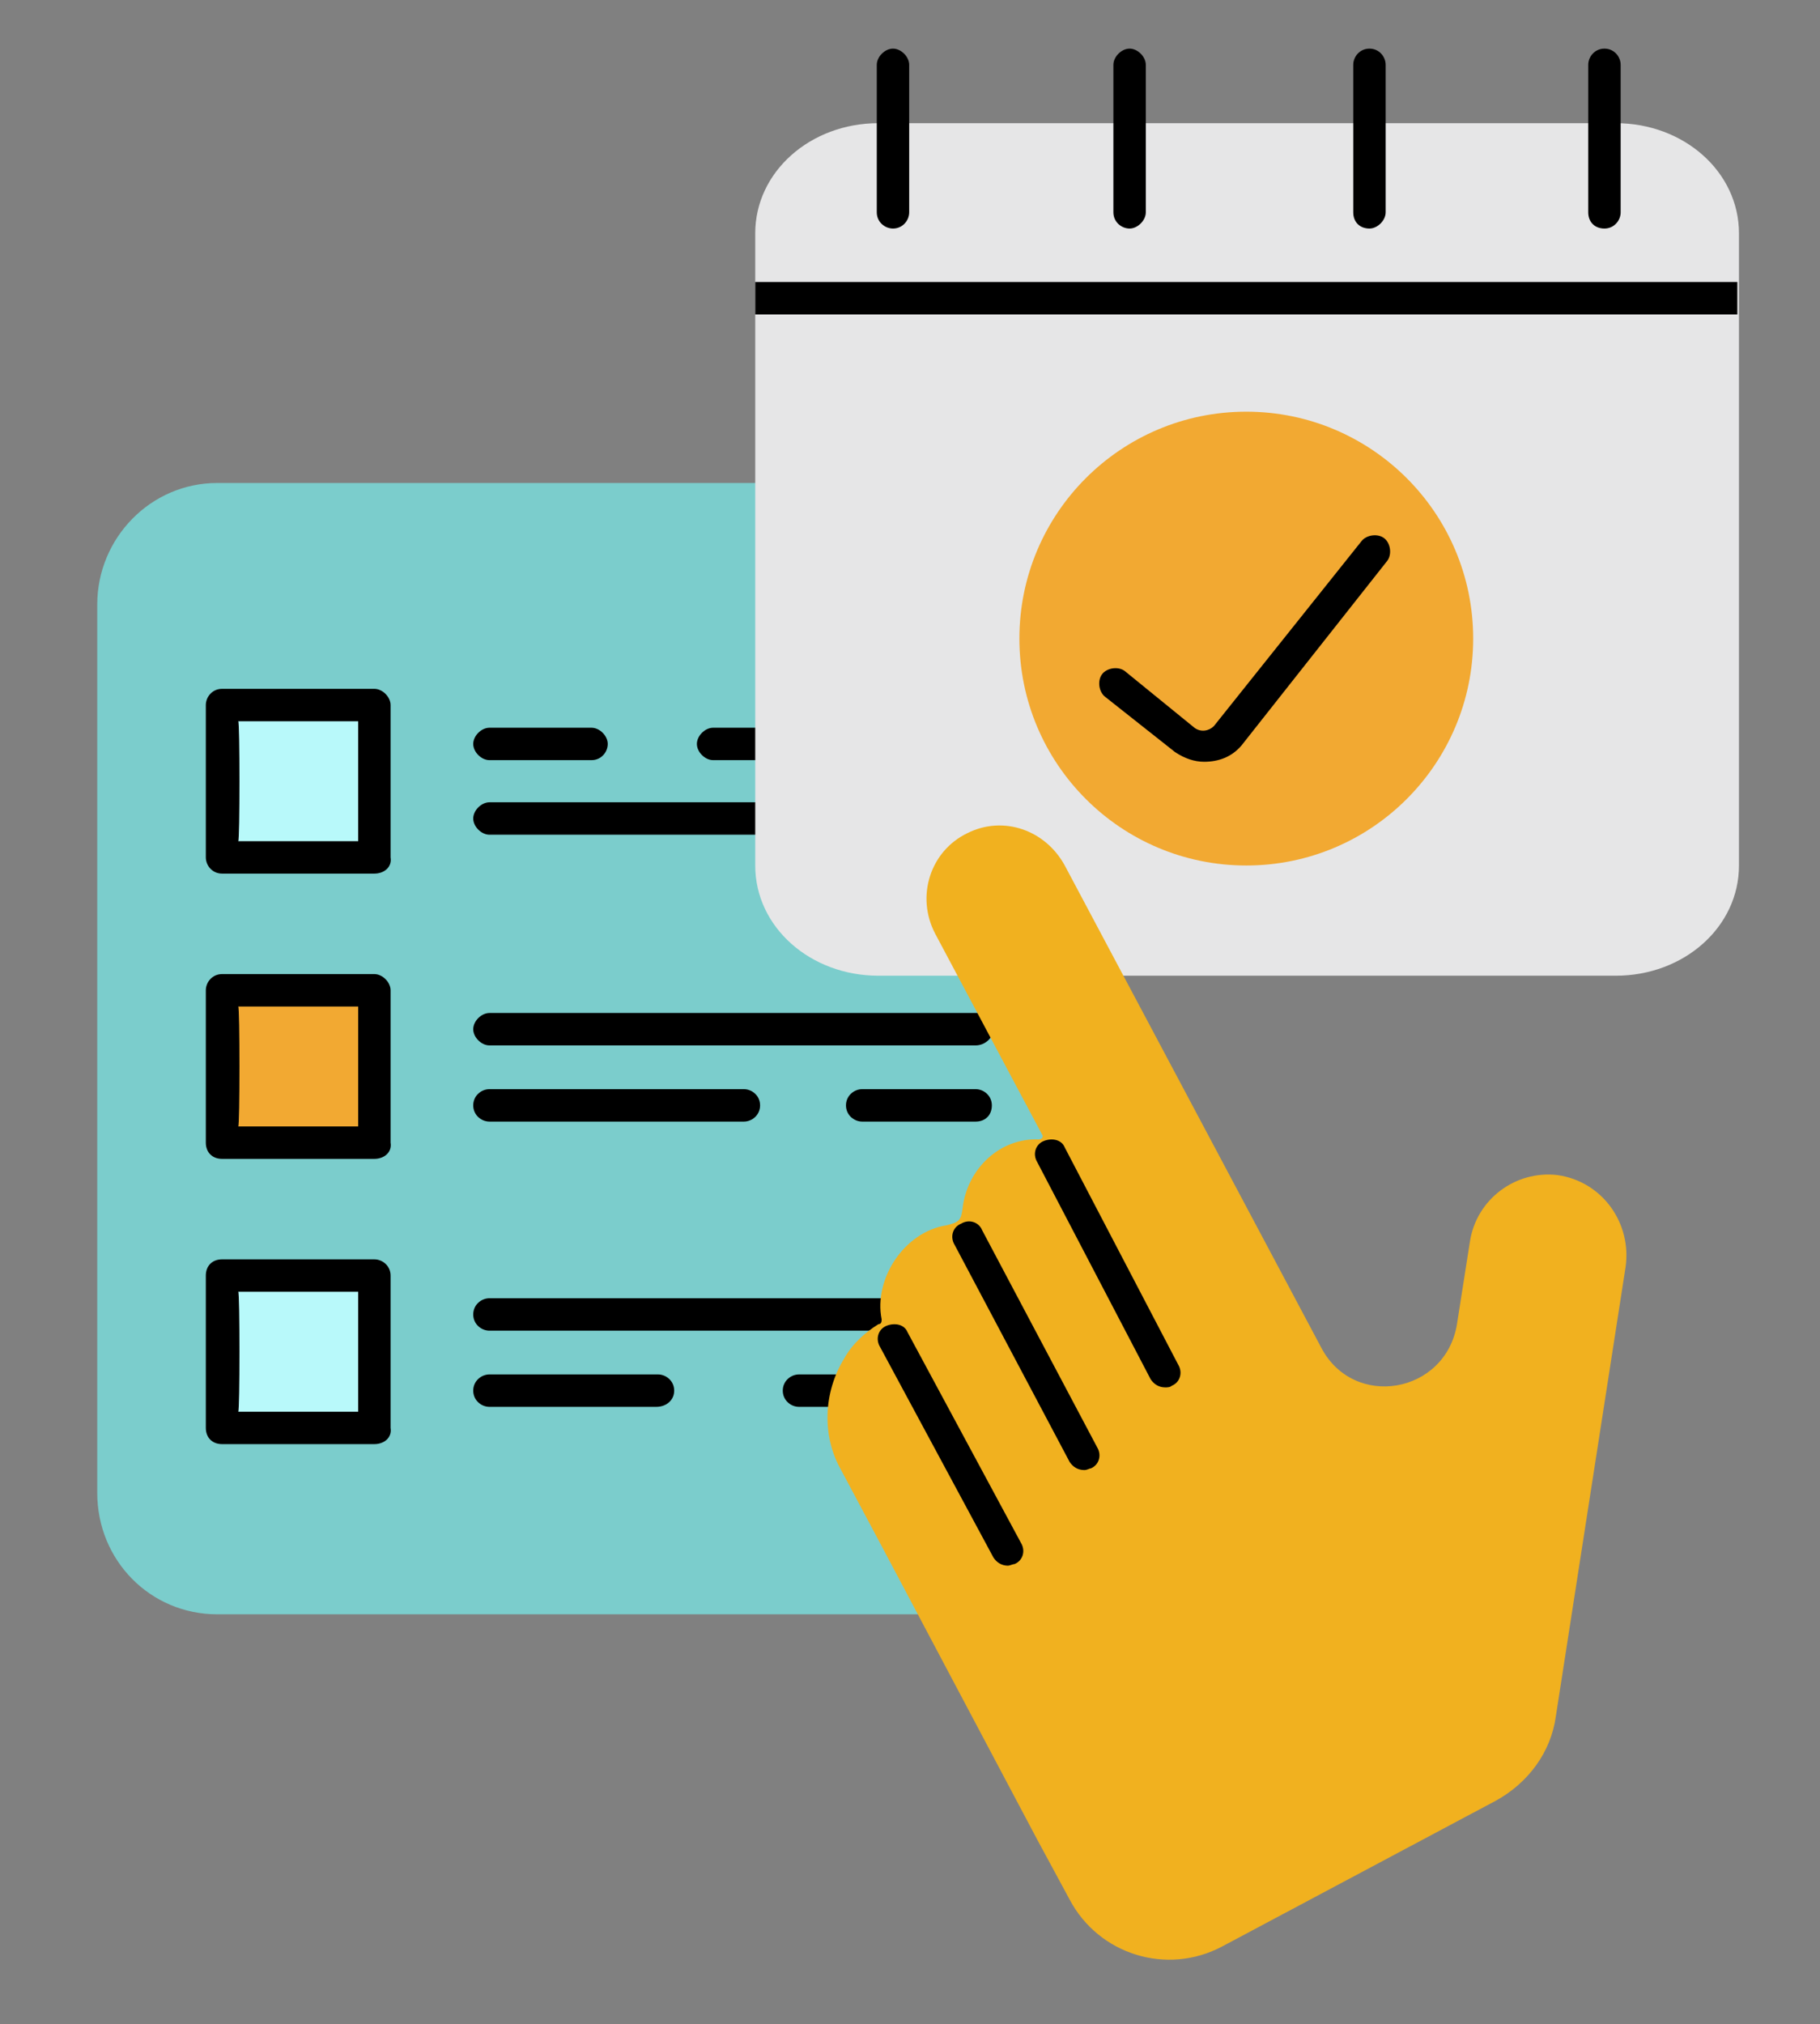 <?xml version="1.0" encoding="utf-8"?>
<!-- Generator: Adobe Illustrator 27.6.1, SVG Export Plug-In . SVG Version: 6.00 Build 0)  -->
<svg version="1.1" id="Layer_2_00000170966351092884196560000005830816515287937723_"
	 xmlns="http://www.w3.org/2000/svg" xmlns:xlink="http://www.w3.org/1999/xlink" x="0px" y="0px" viewBox="0 0 112.3 124.9"
	 style="enable-background:new 0 0 112.3 124.9;" xml:space="preserve">
<rect x="0" y="0" width="112.3" height="124.9" fill="#808080" stroke="none"/>
<style type="text/css">
	.st0{fill:#7BCDCC;}
	.st1{fill:#B8F9FA;}
	.st2{fill:#F2A932;}
	.st3{fill:#E6E6E7;}
	.st4{fill:#F1B11F;}
</style>
<g id="Layer_1-2">
	<path class="st0" d="M60.1,99.6H13.4c-4.1,0-7.4-3.3-7.4-7.5V37.3c0-4.1,3.3-7.5,7.4-7.5h46.7c4.1,0,7.4,3.3,7.4,7.5v54.8
		C67.6,96.2,64.2,99.6,60.1,99.6z"/>
	<rect x="13.8" y="43.5" class="st1" width="9.4" height="9.4"/>
	<path d="M23.1,53.9h-9.4c-0.6,0-1-0.5-1-1v-9.4c0-0.5,0.4-1,1-1h9.4c0.5,0,1,0.5,1,1v9.4C24.2,53.5,23.7,53.9,23.1,53.9L23.1,53.9z
		 M14.7,51.9h7.4v-7.4h-7.4C14.8,44.5,14.8,51.9,14.7,51.9z"/>
	<rect x="13.8" y="61.1" class="st2" width="9.4" height="9.4"/>
	<path d="M23.1,71.5h-9.4c-0.6,0-1-0.4-1-1v-9.4c0-0.5,0.4-1,1-1h9.4c0.5,0,1,0.5,1,1v9.4C24.2,71.1,23.7,71.5,23.1,71.5L23.1,71.5z
		 M14.7,69.5h7.4v-7.4h-7.4C14.8,62.1,14.8,69.5,14.7,69.5z"/>
	<rect x="13.8" y="78.7" class="st1" width="9.4" height="9.4"/>
	<path d="M23.1,89.1h-9.4c-0.6,0-1-0.4-1-1v-9.4c0-0.6,0.4-1,1-1h9.4c0.5,0,1,0.4,1,1v9.4C24.2,88.7,23.7,89.1,23.1,89.1L23.1,89.1z
		 M14.7,87.1h7.4v-7.4h-7.4C14.8,79.7,14.8,87.1,14.7,87.1z"/>
	<path d="M60.2,46.9H44c-0.5,0-1-0.5-1-1s0.5-1,1-1h16.2c0.5,0,1,0.5,1,1S60.8,46.9,60.2,46.9z"/>
	<path d="M36.5,46.9h-6.3c-0.5,0-1-0.5-1-1s0.5-1,1-1h6.3c0.5,0,1,0.5,1,1S37.1,46.9,36.5,46.9z"/>
	<path d="M60.2,51.5H30.2c-0.5,0-1-0.5-1-1s0.5-1,1-1h30.1c0.5,0,1,0.5,1,1S60.8,51.5,60.2,51.5z"/>
	<path d="M60.2,64.5H30.2c-0.5,0-1-0.5-1-1s0.5-1,1-1h30.1c0.5,0,1,0.5,1,1S60.8,64.5,60.2,64.5z"/>
	<path d="M60.2,69.2h-7c-0.5,0-1-0.4-1-1s0.5-1,1-1h7c0.5,0,1,0.4,1,1S60.8,69.2,60.2,69.2z"/>
	<path d="M45.9,69.2H30.2c-0.5,0-1-0.4-1-1s0.5-1,1-1h15.7c0.5,0,1,0.4,1,1S46.4,69.2,45.9,69.2z"/>
	<path d="M60.2,82.1H30.2c-0.5,0-1-0.4-1-1s0.5-1,1-1h30.1c0.5,0,1,0.4,1,1S60.8,82.1,60.2,82.1z"/>
	<path d="M60.2,86.8H49.3c-0.5,0-1-0.4-1-1s0.5-1,1-1h10.9c0.5,0,1,0.4,1,1S60.8,86.8,60.2,86.8z"/>
	<path d="M40.5,86.8H30.2c-0.5,0-1-0.4-1-1s0.5-1,1-1h10.4c0.5,0,1,0.4,1,1S41.1,86.8,40.5,86.8z"/>
	<path class="st3" d="M99.7,60.2H54.2c-4.2,0-7.6-3-7.6-6.8v-39c0-3.8,3.4-6.8,7.6-6.8h45.5c4.2,0,7.6,3,7.6,6.8v39
		C107.3,57.2,103.9,60.2,99.7,60.2L99.7,60.2z"/>
	<rect x="46.6" y="17.4" width="60.6" height="2"/>
	<circle class="st2" cx="76.9" cy="39.4" r="14"/>
	<path d="M74.3,47c-0.6,0-1.2-0.2-1.8-0.6L68.2,43c-0.4-0.3-0.5-1-0.2-1.4c0.3-0.4,1-0.5,1.4-0.2l4.3,3.5c0.4,0.3,0.9,0.2,1.2-0.1
		l9.1-11.4c0.3-0.4,1-0.5,1.4-0.2c0.4,0.3,0.5,1,0.2,1.4L76.6,46C76,46.7,75.2,47,74.3,47z"/>
	<path d="M55.1,14.1c-0.5,0-1-0.4-1-1V4c0-0.5,0.5-1,1-1s1,0.5,1,1v9.1C56.1,13.6,55.7,14.1,55.1,14.1z"/>
	<path d="M69.7,14.1c-0.5,0-1-0.4-1-1V4c0-0.5,0.5-1,1-1s1,0.5,1,1v9.1C70.7,13.6,70.2,14.1,69.7,14.1z"/>
	<path d="M84.5,14.1c-0.6,0-1-0.4-1-1V4c0-0.5,0.4-1,1-1s1,0.5,1,1v9.1C85.5,13.6,85,14.1,84.5,14.1z"/>
	<path d="M99,14.1c-0.6,0-1-0.4-1-1V4c0-0.5,0.4-1,1-1s1,0.5,1,1v9.1C100,13.6,99.6,14.1,99,14.1z"/>
	<path class="st4" d="M52.1,83.8c-1.3,2.1-1.4,4.8-0.2,6.9l2.4,4.5l9.7,18.3l2,3.7c1.8,3.4,6,4.7,9.4,2.9l16.9-9
		c2-1.1,3.4-3,3.7-5.2l4.3-27.7c0.4-2.7-1.4-5.3-4.2-5.7c-2.6-0.3-5,1.5-5.4,4.1l-0.8,5.1c-0.7,4.3-6.4,5.3-8.4,1.4L65.7,53.4
		c-1.2-2.2-3.8-3.1-6-2c-2.3,1.1-3.2,3.9-2,6.2L64.3,70c0.1,0.1,0,0.3-0.2,0.3c-2.4-0.1-4.4,1.8-4.7,4.2c-0.1,0.8-0.2,0.9-1,1.1
		c-2.6,0.4-4.5,3.3-4,5.8c0,0.1,0,0.3-0.2,0.3C53.4,82.2,52.6,82.9,52.1,83.8L52.1,83.8z"/>
	<path d="M71.9,85.6c-0.4,0-0.7-0.2-0.9-0.5l-7-13.4c-0.3-0.5-0.1-1.1,0.4-1.3s1.1-0.1,1.3,0.4l7,13.4c0.3,0.5,0.1,1.1-0.4,1.3
		C72.2,85.6,72,85.6,71.9,85.6L71.9,85.6z"/>
	<path d="M66.9,90.7c-0.4,0-0.7-0.2-0.9-0.5l-7.1-13.4c-0.3-0.5-0.1-1.1,0.4-1.3c0.5-0.3,1.1-0.1,1.3,0.4l7.1,13.4
		c0.3,0.5,0.1,1.1-0.4,1.3C67.2,90.6,67.1,90.7,66.9,90.7L66.9,90.7z"/>
	<path d="M62.2,96.6c-0.4,0-0.7-0.2-0.9-0.5l-7-13c-0.3-0.5-0.1-1.1,0.4-1.3s1.1-0.1,1.3,0.4l7,13c0.3,0.5,0.1,1.1-0.4,1.3
		C62.5,96.5,62.3,96.6,62.2,96.6z"/>
</g>
</svg>
